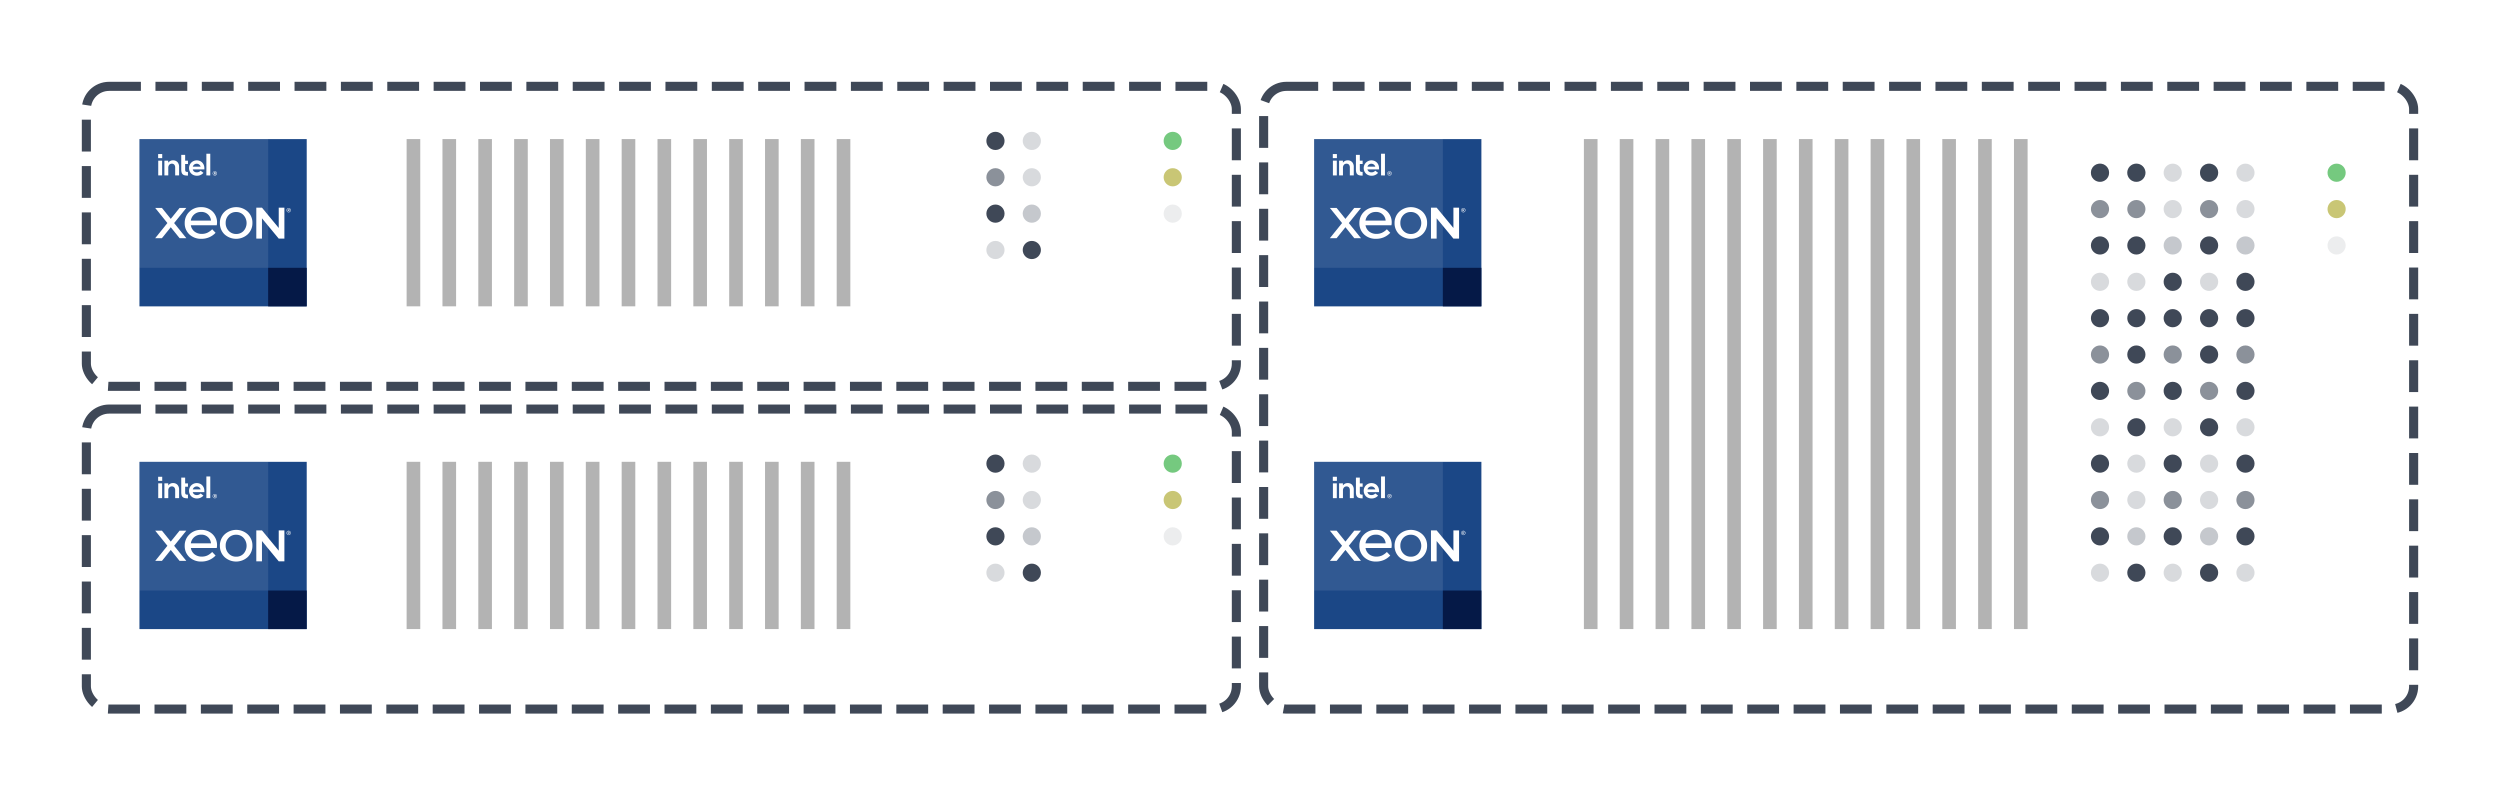 <svg xmlns="http://www.w3.org/2000/svg" xmlns:xlink="http://www.w3.org/1999/xlink" width="550" height="175" viewBox="0 0 550 175">
  <defs>
    <filter id="Rectangle_6681" x="0" y="0" width="291" height="104" filterUnits="userSpaceOnUse">
      <feOffset dx="3" dy="3" input="SourceAlpha"/>
      <feGaussianBlur stdDeviation="6" result="blur"/>
      <feFlood flood-color="#007db8" flood-opacity="0.51"/>
      <feComposite operator="in" in2="blur"/>
      <feComposite in="SourceGraphic"/>
    </filter>
    <filter id="Rectangle_6681-2" x="0" y="71" width="291" height="104" filterUnits="userSpaceOnUse">
      <feOffset dx="3" dy="3" input="SourceAlpha"/>
      <feGaussianBlur stdDeviation="6" result="blur-2"/>
      <feFlood flood-color="#007db8" flood-opacity="0.51"/>
      <feComposite operator="in" in2="blur-2"/>
      <feComposite in="SourceGraphic"/>
    </filter>
    <filter id="Rectangle_6681-3" x="259" y="0" width="291" height="175" filterUnits="userSpaceOnUse">
      <feOffset dx="3" dy="3" input="SourceAlpha"/>
      <feGaussianBlur stdDeviation="6" result="blur-3"/>
      <feFlood flood-color="#007db8" flood-opacity="0.51"/>
      <feComposite operator="in" in2="blur-3"/>
      <feComposite in="SourceGraphic"/>
    </filter>
  </defs>
  <g id="Group_31297" data-name="Group 31297" transform="translate(-309 -3867.963)">
    <g id="Group_31294" data-name="Group 31294">
      <g transform="matrix(1, 0, 0, 1, 309, 3867.96)" filter="url(#Rectangle_6681)">
        <g id="Rectangle_6681-4" data-name="Rectangle 6681" transform="translate(17 17)" fill="none" stroke="#3f4857" stroke-width="2" stroke-dasharray="7 3.2">
          <rect width="251" height="64" rx="4" stroke="none"/>
          <rect x="-1" y="-1" width="253" height="66" rx="5" fill="none"/>
        </g>
      </g>
      <g id="Group_30455" data-name="Group 30455" transform="translate(565.172 3897.251)">
        <circle id="Ellipse_545" data-name="Ellipse 545" cx="2" cy="2" r="2" transform="translate(-0.172 -0.288)" fill="#75c97f"/>
        <circle id="Ellipse_546" data-name="Ellipse 546" cx="2" cy="2" r="2" transform="translate(-0.172 7.712)" fill="#c9c675"/>
        <circle id="Ellipse_552" data-name="Ellipse 552" cx="2" cy="2" r="2" transform="translate(-0.172 15.712)" fill="#3f4857" opacity="0.1"/>
      </g>
      <circle id="Ellipse_572" data-name="Ellipse 572" cx="2" cy="2" r="2" transform="translate(526 3896.963)" fill="#3f4857"/>
      <circle id="Ellipse_578" data-name="Ellipse 578" cx="2" cy="2" r="2" transform="translate(534 3896.963)" fill="#3f4857" opacity="0.2"/>
      <circle id="Ellipse_571" data-name="Ellipse 571" cx="2" cy="2" r="2" transform="translate(526 3904.963)" fill="#3f4857" opacity="0.6"/>
      <circle id="Ellipse_577" data-name="Ellipse 577" cx="2" cy="2" r="2" transform="translate(534 3904.963)" fill="#3f4857" opacity="0.2"/>
      <circle id="Ellipse_570" data-name="Ellipse 570" cx="2" cy="2" r="2" transform="translate(526 3912.963)" fill="#3f4857"/>
      <circle id="Ellipse_576" data-name="Ellipse 576" cx="2" cy="2" r="2" transform="translate(534 3912.963)" fill="#3f4857" opacity="0.3"/>
      <circle id="Ellipse_569" data-name="Ellipse 569" cx="2" cy="2" r="2" transform="translate(526 3920.963)" fill="#3f4857" opacity="0.2"/>
      <circle id="Ellipse_575" data-name="Ellipse 575" cx="2" cy="2" r="2" transform="translate(534 3920.963)" fill="#3f4857"/>
      <line id="Line_291" data-name="Line 291" x2="36.796" transform="translate(399.957 3935.36) rotate(-90)" fill="none" stroke="#000" stroke-width="3" opacity="0.3"/>
      <line id="Line_306" data-name="Line 306" x2="36.796" transform="translate(431.496 3935.36) rotate(-90)" fill="none" stroke="#000" stroke-width="3" opacity="0.3"/>
      <line id="Line_300" data-name="Line 300" x2="36.796" transform="translate(415.727 3935.36) rotate(-90)" fill="none" stroke="#000" stroke-width="3" opacity="0.3"/>
      <line id="Line_307" data-name="Line 307" x2="36.796" transform="translate(447.266 3935.36) rotate(-90)" fill="none" stroke="#000" stroke-width="3" opacity="0.3"/>
      <line id="Line_377" data-name="Line 377" x2="36.796" transform="translate(478.805 3935.36) rotate(-90)" fill="none" stroke="#000" stroke-width="3" opacity="0.3"/>
      <line id="Line_292" data-name="Line 292" x2="36.796" transform="translate(407.842 3935.36) rotate(-90)" fill="none" stroke="#000" stroke-width="3" opacity="0.3"/>
      <line id="Line_308" data-name="Line 308" x2="36.796" transform="translate(439.381 3935.36) rotate(-90)" fill="none" stroke="#000" stroke-width="3" opacity="0.3"/>
      <line id="Line_378" data-name="Line 378" x2="36.796" transform="translate(470.92 3935.36) rotate(-90)" fill="none" stroke="#000" stroke-width="3" opacity="0.3"/>
      <line id="Line_301" data-name="Line 301" x2="36.796" transform="translate(423.611 3935.36) rotate(-90)" fill="none" stroke="#000" stroke-width="3" opacity="0.3"/>
      <line id="Line_309" data-name="Line 309" x2="36.796" transform="translate(455.15 3935.36) rotate(-90)" fill="none" stroke="#000" stroke-width="3" opacity="0.3"/>
      <line id="Line_376" data-name="Line 376" x2="36.796" transform="translate(486.689 3935.36) rotate(-90)" fill="none" stroke="#000" stroke-width="3" opacity="0.3"/>
      <line id="Line_310" data-name="Line 310" x2="36.796" transform="translate(463.035 3935.36) rotate(-90)" fill="none" stroke="#000" stroke-width="3" opacity="0.3"/>
      <line id="Line_375" data-name="Line 375" x2="36.796" transform="translate(494.574 3935.36) rotate(-90)" fill="none" stroke="#000" stroke-width="3" opacity="0.3"/>
      <g id="layer1" transform="translate(373.538 3894.688)">
        <g id="g1040" transform="translate(-33.86 3.876)">
          <path id="rect1140" d="M-33.86,3.876h36.8v36.8h-36.8Z" transform="translate(33.86 -3.876)" fill="#1b4786"/>
          <path id="path1149" d="M-33.86,3.876V32.19H-5.545V3.876Z" transform="translate(33.86 -3.876)" fill="#fff" opacity="0.1"/>
          <path id="rect1134" d="M181.653,219.388v8.482h8.482v-8.482Z" transform="translate(-153.338 -191.073)" fill="#051947"/>
          <path id="rect4" d="M-2.579,28.915h.9v.9h-.9Z" transform="translate(6.689 -25.626)" fill="#fff"/>
          <path id="path1090" d="M-1.55,43.2V39.946h-.858V43.2h.858Z" transform="translate(6.54 -35.207)" fill="#fff"/>
          <path id="path1088" d="M37.593,34.863v-.8a1.988,1.988,0,0,1-.308-.019.349.349,0,0,1-.2-.09.36.36,0,0,1-.09-.2,2.081,2.081,0,0,1-.019-.315V32.312h.62v-.736h-.62V30.31h-.858v3.146a2.829,2.829,0,0,0,.067.672.939.939,0,0,0,.228.431.918.918,0,0,0,.418.235,2.5,2.5,0,0,0,.652.071Z" transform="translate(-26.921 -26.837)" fill="#fff"/>
          <path id="path1086" d="M79.066,33.174V28.4h-.858v4.772Z" transform="translate(-63.484 -25.179)" fill="#fff"/>
          <path id="path1084" d="M10.814,39.843a1.293,1.293,0,0,0-1-.386,1.246,1.246,0,0,0-.562.125,1.214,1.214,0,0,0-.427.347l-.045.061v-.469H7.938v3.252H8.79V41.1a.98.98,0,0,1,.225-.675.737.737,0,0,1,.543-.231.7.7,0,0,1,.562.225.955.955,0,0,1,.186.623h0v.01h0v1.719h.864V40.929A1.532,1.532,0,0,0,10.814,39.843Z" transform="translate(-2.447 -34.782)" fill="#fff"/>
          <path id="path1080" d="M50.019,40.867a.9.9,0,0,1,1.726,0Zm2.548.3a1.791,1.791,0,0,0-.122-.659,1.764,1.764,0,0,0-.344-.537,1.566,1.566,0,0,0-.53-.36,1.739,1.739,0,0,0-.681-.129,1.69,1.69,0,0,0-.662.132,1.73,1.73,0,0,0-.537.36,1.676,1.676,0,0,0-.36.537,1.635,1.635,0,0,0-.132.662,1.746,1.746,0,0,0,.125.662,1.651,1.651,0,0,0,.35.537,1.6,1.6,0,0,0,.543.36,1.775,1.775,0,0,0,.7.135,1.842,1.842,0,0,0,1.446-.639l-.617-.469a1.125,1.125,0,0,1-.823.363.969.969,0,0,1-.591-.167.825.825,0,0,1-.308-.453l-.01-.029h2.555Z" transform="translate(-38.287 -34.804)" fill="#fff"/>
          <path id="path1076" d="M89.607,58.329a.367.367,0,0,1-.208.208.4.4,0,0,1-.155.029.419.419,0,0,1-.155-.029.367.367,0,0,1-.208-.208.4.4,0,0,1-.029-.155.419.419,0,0,1,.029-.155.367.367,0,0,1,.208-.208.4.4,0,0,1,.155-.029.419.419,0,0,1,.155.029.367.367,0,0,1,.208.208.427.427,0,0,1,0,.31Zm.077-.339a.48.48,0,0,0-.252-.252.482.482,0,0,0-.184-.039.463.463,0,0,0-.184.039.48.48,0,0,0-.252.252.482.482,0,0,0-.039.184.463.463,0,0,0,.039.184.48.48,0,0,0,.252.252.482.482,0,0,0,.184.039.463.463,0,0,0,.184-.039.48.48,0,0,0,.252-.252.456.456,0,0,0,0-.368Z" transform="translate(-72.663 -50.628)" fill="#fff"/>
          <path id="path6" d="M91.17,59.479h-.121v-.155h.121a.141.141,0,0,1,.044.01.05.05,0,0,1,.029.024c.01.01.01.024.01.044a.1.1,0,0,1-.01.044.128.128,0,0,1-.029.024.141.141,0,0,1-.044.01Zm.053.082a.15.15,0,0,0,.092-.044.143.143,0,0,0,.039-.106.147.147,0,0,0-.048-.121.208.208,0,0,0-.145-.044h-.213v.547h.1v-.223h.073l.135.223h.106Z" transform="translate(-74.55 -51.972)" fill="#fff"/>
          <path id="path6099" d="M100.854,121.327a3.33,3.33,0,0,1,1.025-2.484,3.759,3.759,0,0,1,5.115-.01,3.315,3.315,0,0,1,1.015,2.475,3.361,3.361,0,0,1-1.025,2.494,3.785,3.785,0,0,1-5.115.01A3.346,3.346,0,0,1,100.854,121.327Zm1.271-.019a2.417,2.417,0,0,0,.66,1.732,2.189,2.189,0,0,0,1.656.695,2.161,2.161,0,0,0,1.636-.685,2.592,2.592,0,0,0-.01-3.446,2.152,2.152,0,0,0-1.636-.7,2.2,2.2,0,0,0-1.656.685A2.4,2.4,0,0,0,102.125,121.308Z" transform="translate(-83.155 -102.862)" fill="#fff"/>
          <path id="path6103" d="M45.662,123.716a2.924,2.924,0,0,0,1.2-.238,3.774,3.774,0,0,0,1.085-.781l.75.781a4.225,4.225,0,0,1-1.42.99,4.3,4.3,0,0,1-1.7.333,3.713,3.713,0,0,1-2.647-.971,3.315,3.315,0,0,1-1.024-2.5,3.351,3.351,0,0,1,1.024-2.484,3.508,3.508,0,0,1,2.566-1.009,3.466,3.466,0,0,1,2.545.961,3.308,3.308,0,0,1,.974,2.475,1.769,1.769,0,0,1-.02.267,2.441,2.441,0,0,1-.041.276h-5.7a2.2,2.2,0,0,0,.811,1.39A2.553,2.553,0,0,0,45.662,123.716ZM45.5,118.89a2.231,2.231,0,0,0-2.251,1.9H47.68a2.061,2.061,0,0,0-2.18-1.9Z" transform="translate(-31.946 -102.862)" fill="#fff"/>
          <path id="rect88" d="M195.673,114.8v6.813h1.245v-4.469l3.691,4.469h1.245V114.8h-1.245v4.469l-3.691-4.469Z" transform="translate(-169.965 -99.718)" fill="#fff" fill-rule="evenodd"/>
          <path id="path1015" d="M26.385,115.27l.121.15,2.561,3.175-2.681,3.325h1.481l1.941-2.407,1.941,2.407h1.481l-2.681-3.325,2.681-3.325H31.748l-1.941,2.407-1.941-2.407Z" transform="translate(-22.919 -100.125)" fill="#fff" fill-rule="evenodd"/>
          <path id="path1076-6" d="M213.211,119.954a.367.367,0,0,1-.208.208.4.4,0,0,1-.155.029.419.419,0,0,1-.155-.029.367.367,0,0,1-.208-.208.4.4,0,0,1-.029-.155.419.419,0,0,1,.029-.155.367.367,0,0,1,.208-.208.4.4,0,0,1,.155-.029.419.419,0,0,1,.155.029.367.367,0,0,1,.208.208.427.427,0,0,1,0,.31Zm.077-.339a.48.48,0,0,0-.252-.252.482.482,0,0,0-.184-.039.463.463,0,0,0-.184.039.48.48,0,0,0-.252.252.482.482,0,0,0-.039.184.463.463,0,0,0,.039.184.48.48,0,0,0,.252.252.482.482,0,0,0,.184.039.463.463,0,0,0,.184-.039.48.48,0,0,0,.252-.252.456.456,0,0,0,0-.368Z" transform="translate(-180.027 -104.157)" fill="#fff"/>
          <path id="path6-2" d="M214.774,121.1h-.121v-.155h.121a.141.141,0,0,1,.044.01.05.05,0,0,1,.029.024c.01.01.01.024.01.044a.1.1,0,0,1-.01.044.128.128,0,0,1-.029.024.141.141,0,0,1-.044.01Zm.053.082a.15.15,0,0,0,.092-.044.143.143,0,0,0,.039-.106.147.147,0,0,0-.048-.121.208.208,0,0,0-.145-.044h-.213v.547h.1V121.2h.073l.135.223h.106Z" transform="translate(-181.915 -105.501)" fill="#fff"/>
        </g>
      </g>
    </g>
    <g id="Group_31295" data-name="Group 31295">
      <g transform="matrix(1, 0, 0, 1, 309, 3867.96)" filter="url(#Rectangle_6681-2)">
        <g id="Rectangle_6681-5" data-name="Rectangle 6681" transform="translate(17 88)" fill="none" stroke="#3f4857" stroke-width="2" stroke-dasharray="7 3.2">
          <rect width="251" height="64" rx="4" stroke="none"/>
          <rect x="-1" y="-1" width="253" height="66" rx="5" fill="none"/>
        </g>
      </g>
      <g id="Group_30455-2" data-name="Group 30455" transform="translate(565.172 3968.251)">
        <circle id="Ellipse_545-2" data-name="Ellipse 545" cx="2" cy="2" r="2" transform="translate(-0.172 -0.288)" fill="#75c97f"/>
        <circle id="Ellipse_546-2" data-name="Ellipse 546" cx="2" cy="2" r="2" transform="translate(-0.172 7.712)" fill="#c9c675"/>
        <circle id="Ellipse_552-2" data-name="Ellipse 552" cx="2" cy="2" r="2" transform="translate(-0.172 15.712)" fill="#3f4857" opacity="0.1"/>
      </g>
      <circle id="Ellipse_572-2" data-name="Ellipse 572" cx="2" cy="2" r="2" transform="translate(526 3967.963)" fill="#3f4857"/>
      <circle id="Ellipse_578-2" data-name="Ellipse 578" cx="2" cy="2" r="2" transform="translate(534 3967.963)" fill="#3f4857" opacity="0.2"/>
      <circle id="Ellipse_571-2" data-name="Ellipse 571" cx="2" cy="2" r="2" transform="translate(526 3975.963)" fill="#3f4857" opacity="0.6"/>
      <circle id="Ellipse_577-2" data-name="Ellipse 577" cx="2" cy="2" r="2" transform="translate(534 3975.963)" fill="#3f4857" opacity="0.2"/>
      <circle id="Ellipse_570-2" data-name="Ellipse 570" cx="2" cy="2" r="2" transform="translate(526 3983.963)" fill="#3f4857"/>
      <circle id="Ellipse_576-2" data-name="Ellipse 576" cx="2" cy="2" r="2" transform="translate(534 3983.963)" fill="#3f4857" opacity="0.3"/>
      <circle id="Ellipse_569-2" data-name="Ellipse 569" cx="2" cy="2" r="2" transform="translate(526 3991.963)" fill="#3f4857" opacity="0.2"/>
      <circle id="Ellipse_575-2" data-name="Ellipse 575" cx="2" cy="2" r="2" transform="translate(534 3991.963)" fill="#3f4857"/>
      <line id="Line_291-2" data-name="Line 291" x2="36.796" transform="translate(399.957 4006.36) rotate(-90)" fill="none" stroke="#000" stroke-width="3" opacity="0.3"/>
      <line id="Line_306-2" data-name="Line 306" x2="36.796" transform="translate(431.496 4006.36) rotate(-90)" fill="none" stroke="#000" stroke-width="3" opacity="0.3"/>
      <line id="Line_300-2" data-name="Line 300" x2="36.796" transform="translate(415.727 4006.36) rotate(-90)" fill="none" stroke="#000" stroke-width="3" opacity="0.3"/>
      <line id="Line_307-2" data-name="Line 307" x2="36.796" transform="translate(447.266 4006.36) rotate(-90)" fill="none" stroke="#000" stroke-width="3" opacity="0.3"/>
      <line id="Line_377-2" data-name="Line 377" x2="36.796" transform="translate(478.805 4006.36) rotate(-90)" fill="none" stroke="#000" stroke-width="3" opacity="0.3"/>
      <line id="Line_292-2" data-name="Line 292" x2="36.796" transform="translate(407.842 4006.36) rotate(-90)" fill="none" stroke="#000" stroke-width="3" opacity="0.3"/>
      <line id="Line_308-2" data-name="Line 308" x2="36.796" transform="translate(439.381 4006.36) rotate(-90)" fill="none" stroke="#000" stroke-width="3" opacity="0.3"/>
      <line id="Line_378-2" data-name="Line 378" x2="36.796" transform="translate(470.92 4006.36) rotate(-90)" fill="none" stroke="#000" stroke-width="3" opacity="0.3"/>
      <line id="Line_301-2" data-name="Line 301" x2="36.796" transform="translate(423.611 4006.36) rotate(-90)" fill="none" stroke="#000" stroke-width="3" opacity="0.3"/>
      <line id="Line_309-2" data-name="Line 309" x2="36.796" transform="translate(455.15 4006.36) rotate(-90)" fill="none" stroke="#000" stroke-width="3" opacity="0.3"/>
      <line id="Line_376-2" data-name="Line 376" x2="36.796" transform="translate(486.689 4006.36) rotate(-90)" fill="none" stroke="#000" stroke-width="3" opacity="0.3"/>
      <line id="Line_310-2" data-name="Line 310" x2="36.796" transform="translate(463.035 4006.36) rotate(-90)" fill="none" stroke="#000" stroke-width="3" opacity="0.3"/>
      <line id="Line_375-2" data-name="Line 375" x2="36.796" transform="translate(494.574 4006.36) rotate(-90)" fill="none" stroke="#000" stroke-width="3" opacity="0.3"/>
      <g id="layer1-2" data-name="layer1" transform="translate(373.538 3965.688)">
        <g id="g1040-2" data-name="g1040" transform="translate(-33.86 3.876)">
          <path id="rect1140-2" data-name="rect1140" d="M-33.86,3.876h36.8v36.8h-36.8Z" transform="translate(33.86 -3.876)" fill="#1b4786"/>
          <path id="path1149-2" data-name="path1149" d="M-33.86,3.876V32.19H-5.545V3.876Z" transform="translate(33.86 -3.876)" fill="#fff" opacity="0.1"/>
          <path id="rect1134-2" data-name="rect1134" d="M181.653,219.388v8.482h8.482v-8.482Z" transform="translate(-153.338 -191.073)" fill="#051947"/>
          <path id="rect4-2" data-name="rect4" d="M-2.579,28.915h.9v.9h-.9Z" transform="translate(6.689 -25.626)" fill="#fff"/>
          <path id="path1090-2" data-name="path1090" d="M-1.55,43.2V39.946h-.858V43.2h.858Z" transform="translate(6.54 -35.207)" fill="#fff"/>
          <path id="path1088-2" data-name="path1088" d="M37.593,34.863v-.8a1.988,1.988,0,0,1-.308-.019.349.349,0,0,1-.2-.09.36.36,0,0,1-.09-.2,2.081,2.081,0,0,1-.019-.315V32.312h.62v-.736h-.62V30.31h-.858v3.146a2.829,2.829,0,0,0,.067.672.939.939,0,0,0,.228.431.918.918,0,0,0,.418.235,2.5,2.5,0,0,0,.652.071Z" transform="translate(-26.921 -26.837)" fill="#fff"/>
          <path id="path1086-2" data-name="path1086" d="M79.066,33.174V28.4h-.858v4.772Z" transform="translate(-63.484 -25.179)" fill="#fff"/>
          <path id="path1084-2" data-name="path1084" d="M10.814,39.843a1.293,1.293,0,0,0-1-.386,1.246,1.246,0,0,0-.562.125,1.214,1.214,0,0,0-.427.347l-.045.061v-.469H7.938v3.252H8.79V41.1a.98.98,0,0,1,.225-.675.737.737,0,0,1,.543-.231.7.7,0,0,1,.562.225.955.955,0,0,1,.186.623h0v.01h0v1.719h.864V40.929A1.532,1.532,0,0,0,10.814,39.843Z" transform="translate(-2.447 -34.782)" fill="#fff"/>
          <path id="path1080-2" data-name="path1080" d="M50.019,40.867a.9.9,0,0,1,1.726,0Zm2.548.3a1.791,1.791,0,0,0-.122-.659,1.764,1.764,0,0,0-.344-.537,1.566,1.566,0,0,0-.53-.36,1.739,1.739,0,0,0-.681-.129,1.69,1.69,0,0,0-.662.132,1.73,1.73,0,0,0-.537.36,1.676,1.676,0,0,0-.36.537,1.635,1.635,0,0,0-.132.662,1.746,1.746,0,0,0,.125.662,1.651,1.651,0,0,0,.35.537,1.6,1.6,0,0,0,.543.36,1.775,1.775,0,0,0,.7.135,1.842,1.842,0,0,0,1.446-.639l-.617-.469a1.125,1.125,0,0,1-.823.363.969.969,0,0,1-.591-.167.825.825,0,0,1-.308-.453l-.01-.029h2.555Z" transform="translate(-38.287 -34.804)" fill="#fff"/>
          <path id="path1076-2" data-name="path1076" d="M89.607,58.329a.367.367,0,0,1-.208.208.4.4,0,0,1-.155.029.419.419,0,0,1-.155-.029.367.367,0,0,1-.208-.208.4.4,0,0,1-.029-.155.419.419,0,0,1,.029-.155.367.367,0,0,1,.208-.208.4.4,0,0,1,.155-.029.419.419,0,0,1,.155.029.367.367,0,0,1,.208.208.427.427,0,0,1,0,.31Zm.077-.339a.48.48,0,0,0-.252-.252.482.482,0,0,0-.184-.039.463.463,0,0,0-.184.039.48.48,0,0,0-.252.252.482.482,0,0,0-.039.184.463.463,0,0,0,.039.184.48.48,0,0,0,.252.252.482.482,0,0,0,.184.039.463.463,0,0,0,.184-.039.48.48,0,0,0,.252-.252.456.456,0,0,0,0-.368Z" transform="translate(-72.663 -50.628)" fill="#fff"/>
          <path id="path6-2-2" data-name="path6" d="M91.17,59.479h-.121v-.155h.121a.141.141,0,0,1,.044.01.05.05,0,0,1,.029.024c.01.01.01.024.01.044a.1.1,0,0,1-.01.044.128.128,0,0,1-.029.024.141.141,0,0,1-.044.01Zm.053.082a.15.15,0,0,0,.092-.044.143.143,0,0,0,.039-.106.147.147,0,0,0-.048-.121.208.208,0,0,0-.145-.044h-.213v.547h.1v-.223h.073l.135.223h.106Z" transform="translate(-74.55 -51.972)" fill="#fff"/>
          <path id="path6099-2" data-name="path6099" d="M100.854,121.327a3.33,3.33,0,0,1,1.025-2.484,3.759,3.759,0,0,1,5.115-.01,3.315,3.315,0,0,1,1.015,2.475,3.361,3.361,0,0,1-1.025,2.494,3.785,3.785,0,0,1-5.115.01A3.346,3.346,0,0,1,100.854,121.327Zm1.271-.019a2.417,2.417,0,0,0,.66,1.732,2.189,2.189,0,0,0,1.656.695,2.161,2.161,0,0,0,1.636-.685,2.592,2.592,0,0,0-.01-3.446,2.152,2.152,0,0,0-1.636-.7,2.2,2.2,0,0,0-1.656.685A2.4,2.4,0,0,0,102.125,121.308Z" transform="translate(-83.155 -102.862)" fill="#fff"/>
          <path id="path6103-2" data-name="path6103" d="M45.662,123.716a2.924,2.924,0,0,0,1.2-.238,3.774,3.774,0,0,0,1.085-.781l.75.781a4.225,4.225,0,0,1-1.42.99,4.3,4.3,0,0,1-1.7.333,3.713,3.713,0,0,1-2.647-.971,3.315,3.315,0,0,1-1.024-2.5,3.351,3.351,0,0,1,1.024-2.484,3.508,3.508,0,0,1,2.566-1.009,3.466,3.466,0,0,1,2.545.961,3.308,3.308,0,0,1,.974,2.475,1.769,1.769,0,0,1-.02.267,2.441,2.441,0,0,1-.041.276h-5.7a2.2,2.2,0,0,0,.811,1.39A2.553,2.553,0,0,0,45.662,123.716ZM45.5,118.89a2.231,2.231,0,0,0-2.251,1.9H47.68a2.061,2.061,0,0,0-2.18-1.9Z" transform="translate(-31.946 -102.862)" fill="#fff"/>
          <path id="rect88-2" data-name="rect88" d="M195.673,114.8v6.813h1.245v-4.469l3.691,4.469h1.245V114.8h-1.245v4.469l-3.691-4.469Z" transform="translate(-169.965 -99.718)" fill="#fff" fill-rule="evenodd"/>
          <path id="path1015-2" data-name="path1015" d="M26.385,115.27l.121.15,2.561,3.175-2.681,3.325h1.481l1.941-2.407,1.941,2.407h1.481l-2.681-3.325,2.681-3.325H31.748l-1.941,2.407-1.941-2.407Z" transform="translate(-22.919 -100.125)" fill="#fff" fill-rule="evenodd"/>
          <path id="path1076-6-2" data-name="path1076-6" d="M213.211,119.954a.367.367,0,0,1-.208.208.4.4,0,0,1-.155.029.419.419,0,0,1-.155-.029.367.367,0,0,1-.208-.208.4.4,0,0,1-.029-.155.419.419,0,0,1,.029-.155.367.367,0,0,1,.208-.208.4.4,0,0,1,.155-.029.419.419,0,0,1,.155.029.367.367,0,0,1,.208.208.427.427,0,0,1,0,.31Zm.077-.339a.48.48,0,0,0-.252-.252.482.482,0,0,0-.184-.039.463.463,0,0,0-.184.039.48.48,0,0,0-.252.252.482.482,0,0,0-.039.184.463.463,0,0,0,.039.184.48.48,0,0,0,.252.252.482.482,0,0,0,.184.039.463.463,0,0,0,.184-.039.48.48,0,0,0,.252-.252.456.456,0,0,0,0-.368Z" transform="translate(-180.027 -104.157)" fill="#fff"/>
          <path id="path6-2-3" data-name="path6-2" d="M214.774,121.1h-.121v-.155h.121a.141.141,0,0,1,.044.01.05.05,0,0,1,.029.024c.01.01.01.024.01.044a.1.1,0,0,1-.01.044.128.128,0,0,1-.029.024.141.141,0,0,1-.044.01Zm.053.082a.15.15,0,0,0,.092-.044.143.143,0,0,0,.039-.106.147.147,0,0,0-.048-.121.208.208,0,0,0-.145-.044h-.213v.547h.1V121.2h.073l.135.223h.106Z" transform="translate(-181.915 -105.501)" fill="#fff"/>
        </g>
      </g>
    </g>
    <g id="Group_31296" data-name="Group 31296">
      <g transform="matrix(1, 0, 0, 1, 309, 3867.96)" filter="url(#Rectangle_6681-3)">
        <g id="Rectangle_6681-6" data-name="Rectangle 6681" transform="translate(276 17)" fill="none" stroke="#3f4857" stroke-width="2" stroke-dasharray="7 3.2">
          <rect width="251" height="135" rx="4" stroke="none"/>
          <rect x="-1" y="-1" width="253" height="137" rx="5" fill="none"/>
        </g>
      </g>
      <g id="Group_30455-3" data-name="Group 30455" transform="translate(821.226 3904.251)">
        <circle id="Ellipse_545-3" data-name="Ellipse 545" cx="2" cy="2" r="2" transform="translate(-0.172 -0.288)" fill="#75c97f"/>
        <circle id="Ellipse_546-3" data-name="Ellipse 546" cx="2" cy="2" r="2" transform="translate(-0.172 7.712)" fill="#c9c675"/>
        <circle id="Ellipse_552-3" data-name="Ellipse 552" cx="2" cy="2" r="2" transform="translate(-0.172 15.712)" fill="#3f4857" opacity="0.1"/>
      </g>
      <circle id="Ellipse_572-3" data-name="Ellipse 572" cx="2" cy="2" r="2" transform="translate(785 3967.963)" fill="#3f4857"/>
      <circle id="Ellipse_986" data-name="Ellipse 986" cx="2" cy="2" r="2" transform="translate(769 3967.963)" fill="#3f4857"/>
      <circle id="Ellipse_974" data-name="Ellipse 974" cx="2" cy="2" r="2" transform="translate(801 3967.963)" fill="#3f4857"/>
      <circle id="Ellipse_956" data-name="Ellipse 956" cx="2" cy="2" r="2" transform="translate(793 3903.963)" fill="#3f4857"/>
      <circle id="Ellipse_958" data-name="Ellipse 958" cx="2" cy="2" r="2" transform="translate(777 3903.963)" fill="#3f4857"/>
      <circle id="Ellipse_991" data-name="Ellipse 991" cx="2" cy="2" r="2" transform="translate(769 3903.963)" fill="#3f4857"/>
      <circle id="Ellipse_944" data-name="Ellipse 944" cx="2" cy="2" r="2" transform="translate(785 3935.963)" fill="#3f4857"/>
      <circle id="Ellipse_990" data-name="Ellipse 990" cx="2" cy="2" r="2" transform="translate(769 3935.963)" fill="#3f4857"/>
      <circle id="Ellipse_978" data-name="Ellipse 978" cx="2" cy="2" r="2" transform="translate(801 3935.963)" fill="#3f4857"/>
      <circle id="Ellipse_949" data-name="Ellipse 949" cx="2" cy="2" r="2" transform="translate(793 3943.963)" fill="#3f4857"/>
      <circle id="Ellipse_959" data-name="Ellipse 959" cx="2" cy="2" r="2" transform="translate(777 3943.963)" fill="#3f4857"/>
      <circle id="Ellipse_571-3" data-name="Ellipse 571" cx="2" cy="2" r="2" transform="translate(785 3975.963)" fill="#3f4857" opacity="0.6"/>
      <circle id="Ellipse_985" data-name="Ellipse 985" cx="2" cy="2" r="2" transform="translate(769 3975.963)" fill="#3f4857" opacity="0.6"/>
      <circle id="Ellipse_973" data-name="Ellipse 973" cx="2" cy="2" r="2" transform="translate(801 3975.963)" fill="#3f4857" opacity="0.6"/>
      <circle id="Ellipse_955" data-name="Ellipse 955" cx="2" cy="2" r="2" transform="translate(793 3911.963)" fill="#3f4857" opacity="0.6"/>
      <circle id="Ellipse_960" data-name="Ellipse 960" cx="2" cy="2" r="2" transform="translate(777 3911.963)" fill="#3f4857" opacity="0.6"/>
      <circle id="Ellipse_992" data-name="Ellipse 992" cx="2" cy="2" r="2" transform="translate(769 3911.963)" fill="#3f4857" opacity="0.6"/>
      <circle id="Ellipse_943" data-name="Ellipse 943" cx="2" cy="2" r="2" transform="translate(785 3943.963)" fill="#3f4857" opacity="0.6"/>
      <circle id="Ellipse_989" data-name="Ellipse 989" cx="2" cy="2" r="2" transform="translate(769 3943.963)" fill="#3f4857" opacity="0.6"/>
      <circle id="Ellipse_977" data-name="Ellipse 977" cx="2" cy="2" r="2" transform="translate(801 3943.963)" fill="#3f4857" opacity="0.6"/>
      <circle id="Ellipse_950" data-name="Ellipse 950" cx="2" cy="2" r="2" transform="translate(793 3951.963)" fill="#3f4857" opacity="0.6"/>
      <circle id="Ellipse_961" data-name="Ellipse 961" cx="2" cy="2" r="2" transform="translate(777 3951.963)" fill="#3f4857" opacity="0.6"/>
      <circle id="Ellipse_570-3" data-name="Ellipse 570" cx="2" cy="2" r="2" transform="translate(785 3983.963)" fill="#3f4857"/>
      <circle id="Ellipse_983" data-name="Ellipse 983" cx="2" cy="2" r="2" transform="translate(769 3983.963)" fill="#3f4857"/>
      <circle id="Ellipse_972" data-name="Ellipse 972" cx="2" cy="2" r="2" transform="translate(801 3983.963)" fill="#3f4857"/>
      <circle id="Ellipse_954" data-name="Ellipse 954" cx="2" cy="2" r="2" transform="translate(793 3919.963)" fill="#3f4857"/>
      <circle id="Ellipse_962" data-name="Ellipse 962" cx="2" cy="2" r="2" transform="translate(777 3919.963)" fill="#3f4857"/>
      <circle id="Ellipse_994" data-name="Ellipse 994" cx="2" cy="2" r="2" transform="translate(769 3919.963)" fill="#3f4857"/>
      <circle id="Ellipse_942" data-name="Ellipse 942" cx="2" cy="2" r="2" transform="translate(785 3951.963)" fill="#3f4857"/>
      <circle id="Ellipse_988" data-name="Ellipse 988" cx="2" cy="2" r="2" transform="translate(769 3951.963)" fill="#3f4857"/>
      <circle id="Ellipse_976" data-name="Ellipse 976" cx="2" cy="2" r="2" transform="translate(801 3951.963)" fill="#3f4857"/>
      <circle id="Ellipse_952" data-name="Ellipse 952" cx="2" cy="2" r="2" transform="translate(793 3959.963)" fill="#3f4857"/>
      <circle id="Ellipse_963" data-name="Ellipse 963" cx="2" cy="2" r="2" transform="translate(777 3959.963)" fill="#3f4857"/>
      <circle id="Ellipse_569-3" data-name="Ellipse 569" cx="2" cy="2" r="2" transform="translate(785 3991.963)" fill="#3f4857" opacity="0.2"/>
      <circle id="Ellipse_984" data-name="Ellipse 984" cx="2" cy="2" r="2" transform="translate(769 3991.963)" fill="#3f4857" opacity="0.2"/>
      <circle id="Ellipse_971" data-name="Ellipse 971" cx="2" cy="2" r="2" transform="translate(801 3991.963)" fill="#3f4857" opacity="0.2"/>
      <circle id="Ellipse_953" data-name="Ellipse 953" cx="2" cy="2" r="2" transform="translate(793 3927.963)" fill="#3f4857" opacity="0.2"/>
      <circle id="Ellipse_964" data-name="Ellipse 964" cx="2" cy="2" r="2" transform="translate(777 3927.963)" fill="#3f4857" opacity="0.2"/>
      <circle id="Ellipse_995" data-name="Ellipse 995" cx="2" cy="2" r="2" transform="translate(769 3927.963)" fill="#3f4857" opacity="0.2"/>
      <circle id="Ellipse_941" data-name="Ellipse 941" cx="2" cy="2" r="2" transform="translate(785 3959.963)" fill="#3f4857" opacity="0.2"/>
      <circle id="Ellipse_987" data-name="Ellipse 987" cx="2" cy="2" r="2" transform="translate(769 3959.963)" fill="#3f4857" opacity="0.2"/>
      <circle id="Ellipse_975" data-name="Ellipse 975" cx="2" cy="2" r="2" transform="translate(801 3959.963)" fill="#3f4857" opacity="0.2"/>
      <circle id="Ellipse_957" data-name="Ellipse 957" cx="2" cy="2" r="2" transform="translate(785 3903.963)" fill="#3f4857" opacity="0.2"/>
      <circle id="Ellipse_982" data-name="Ellipse 982" cx="2" cy="2" r="2" transform="translate(801 3903.963)" fill="#3f4857" opacity="0.2"/>
      <circle id="Ellipse_578-3" data-name="Ellipse 578" cx="2" cy="2" r="2" transform="translate(793 3967.963)" fill="#3f4857" opacity="0.2"/>
      <circle id="Ellipse_965" data-name="Ellipse 965" cx="2" cy="2" r="2" transform="translate(777 3967.963)" fill="#3f4857" opacity="0.2"/>
      <circle id="Ellipse_945" data-name="Ellipse 945" cx="2" cy="2" r="2" transform="translate(785 3911.963)" fill="#3f4857" opacity="0.2"/>
      <circle id="Ellipse_981" data-name="Ellipse 981" cx="2" cy="2" r="2" transform="translate(801 3911.963)" fill="#3f4857" opacity="0.2"/>
      <circle id="Ellipse_577-3" data-name="Ellipse 577" cx="2" cy="2" r="2" transform="translate(793 3975.963)" fill="#3f4857" opacity="0.2"/>
      <circle id="Ellipse_966" data-name="Ellipse 966" cx="2" cy="2" r="2" transform="translate(777 3975.963)" fill="#3f4857" opacity="0.2"/>
      <circle id="Ellipse_946" data-name="Ellipse 946" cx="2" cy="2" r="2" transform="translate(793 3903.963)" fill="#3f4857" opacity="0.2"/>
      <circle id="Ellipse_967" data-name="Ellipse 967" cx="2" cy="2" r="2" transform="translate(777 3903.963)" fill="#3f4857" opacity="0.2"/>
      <circle id="Ellipse_993" data-name="Ellipse 993" cx="2" cy="2" r="2" transform="translate(769 3903.963)" fill="#3f4857" opacity="0.2"/>
      <circle id="Ellipse_576-3" data-name="Ellipse 576" cx="2" cy="2" r="2" transform="translate(793 3983.963)" fill="#3f4857" opacity="0.3"/>
      <circle id="Ellipse_968" data-name="Ellipse 968" cx="2" cy="2" r="2" transform="translate(777 3983.963)" fill="#3f4857" opacity="0.3"/>
      <circle id="Ellipse_947" data-name="Ellipse 947" cx="2" cy="2" r="2" transform="translate(785 3919.963)" fill="#3f4857" opacity="0.3"/>
      <circle id="Ellipse_980" data-name="Ellipse 980" cx="2" cy="2" r="2" transform="translate(801 3919.963)" fill="#3f4857" opacity="0.3"/>
      <circle id="Ellipse_575-3" data-name="Ellipse 575" cx="2" cy="2" r="2" transform="translate(793 3991.963)" fill="#3f4857"/>
      <circle id="Ellipse_969" data-name="Ellipse 969" cx="2" cy="2" r="2" transform="translate(777 3991.963)" fill="#3f4857"/>
      <circle id="Ellipse_948" data-name="Ellipse 948" cx="2" cy="2" r="2" transform="translate(785 3927.963)" fill="#3f4857"/>
      <circle id="Ellipse_979" data-name="Ellipse 979" cx="2" cy="2" r="2" transform="translate(801 3927.963)" fill="#3f4857"/>
      <circle id="Ellipse_951" data-name="Ellipse 951" cx="2" cy="2" r="2" transform="translate(793 3935.963)" fill="#3f4857"/>
      <circle id="Ellipse_970" data-name="Ellipse 970" cx="2" cy="2" r="2" transform="translate(777 3935.963)" fill="#3f4857"/>
      <line id="Line_291-3" data-name="Line 291" x2="107.796" transform="translate(658.957 4006.36) rotate(-90)" fill="none" stroke="#000" stroke-width="3" opacity="0.3"/>
      <line id="Line_306-3" data-name="Line 306" x2="107.796" transform="translate(690.496 4006.36) rotate(-90)" fill="none" stroke="#000" stroke-width="3" opacity="0.3"/>
      <line id="Line_300-3" data-name="Line 300" x2="107.796" transform="translate(674.727 4006.36) rotate(-90)" fill="none" stroke="#000" stroke-width="3" opacity="0.3"/>
      <line id="Line_307-3" data-name="Line 307" x2="107.796" transform="translate(706.266 4006.36) rotate(-90)" fill="none" stroke="#000" stroke-width="3" opacity="0.3"/>
      <line id="Line_377-3" data-name="Line 377" x2="107.796" transform="translate(737.805 4006.36) rotate(-90)" fill="none" stroke="#000" stroke-width="3" opacity="0.3"/>
      <line id="Line_292-3" data-name="Line 292" x2="107.796" transform="translate(666.842 4006.36) rotate(-90)" fill="none" stroke="#000" stroke-width="3" opacity="0.3"/>
      <line id="Line_308-3" data-name="Line 308" x2="107.796" transform="translate(698.381 4006.36) rotate(-90)" fill="none" stroke="#000" stroke-width="3" opacity="0.3"/>
      <line id="Line_378-3" data-name="Line 378" x2="107.796" transform="translate(729.92 4006.36) rotate(-90)" fill="none" stroke="#000" stroke-width="3" opacity="0.3"/>
      <line id="Line_301-3" data-name="Line 301" x2="107.796" transform="translate(682.611 4006.36) rotate(-90)" fill="none" stroke="#000" stroke-width="3" opacity="0.3"/>
      <line id="Line_309-3" data-name="Line 309" x2="107.796" transform="translate(714.15 4006.36) rotate(-90)" fill="none" stroke="#000" stroke-width="3" opacity="0.3"/>
      <line id="Line_376-3" data-name="Line 376" x2="107.796" transform="translate(745.689 4006.36) rotate(-90)" fill="none" stroke="#000" stroke-width="3" opacity="0.3"/>
      <line id="Line_310-3" data-name="Line 310" x2="107.796" transform="translate(722.035 4006.36) rotate(-90)" fill="none" stroke="#000" stroke-width="3" opacity="0.3"/>
      <line id="Line_375-3" data-name="Line 375" x2="107.796" transform="translate(753.574 4006.36) rotate(-90)" fill="none" stroke="#000" stroke-width="3" opacity="0.3"/>
      <g id="layer1-3" data-name="layer1" transform="translate(631.967 3965.688)">
        <g id="g1040-3" data-name="g1040" transform="translate(-33.86 3.876)">
          <path id="rect1140-3" data-name="rect1140" d="M-33.86,3.876h36.8v36.8h-36.8Z" transform="translate(33.86 -3.876)" fill="#1b4786"/>
          <path id="path1149-3" data-name="path1149" d="M-33.86,3.876V32.19H-5.545V3.876Z" transform="translate(33.86 -3.876)" fill="#fff" opacity="0.1"/>
          <path id="rect1134-3" data-name="rect1134" d="M181.653,219.388v8.482h8.482v-8.482Z" transform="translate(-153.338 -191.073)" fill="#051947"/>
          <path id="rect4-3" data-name="rect4" d="M-2.579,28.915h.9v.9h-.9Z" transform="translate(6.689 -25.626)" fill="#fff"/>
          <path id="path1090-3" data-name="path1090" d="M-1.55,43.2V39.946h-.858V43.2h.858Z" transform="translate(6.54 -35.207)" fill="#fff"/>
          <path id="path1088-3" data-name="path1088" d="M37.593,34.863v-.8a1.988,1.988,0,0,1-.308-.019.349.349,0,0,1-.2-.09.36.36,0,0,1-.09-.2,2.081,2.081,0,0,1-.019-.315V32.312h.62v-.736h-.62V30.31h-.858v3.146a2.829,2.829,0,0,0,.067.672.939.939,0,0,0,.228.431.918.918,0,0,0,.418.235,2.5,2.5,0,0,0,.652.071Z" transform="translate(-26.921 -26.837)" fill="#fff"/>
          <path id="path1086-3" data-name="path1086" d="M79.066,33.174V28.4h-.858v4.772Z" transform="translate(-63.484 -25.179)" fill="#fff"/>
          <path id="path1084-3" data-name="path1084" d="M10.814,39.843a1.293,1.293,0,0,0-1-.386,1.246,1.246,0,0,0-.562.125,1.214,1.214,0,0,0-.427.347l-.045.061v-.469H7.938v3.252H8.79V41.1a.98.98,0,0,1,.225-.675.737.737,0,0,1,.543-.231.7.7,0,0,1,.562.225.955.955,0,0,1,.186.623h0v.01h0v1.719h.864V40.929A1.532,1.532,0,0,0,10.814,39.843Z" transform="translate(-2.447 -34.782)" fill="#fff"/>
          <path id="path1080-3" data-name="path1080" d="M50.019,40.867a.9.9,0,0,1,1.726,0Zm2.548.3a1.791,1.791,0,0,0-.122-.659,1.764,1.764,0,0,0-.344-.537,1.566,1.566,0,0,0-.53-.36,1.739,1.739,0,0,0-.681-.129,1.69,1.69,0,0,0-.662.132,1.73,1.73,0,0,0-.537.36,1.676,1.676,0,0,0-.36.537,1.635,1.635,0,0,0-.132.662,1.746,1.746,0,0,0,.125.662,1.651,1.651,0,0,0,.35.537,1.6,1.6,0,0,0,.543.36,1.775,1.775,0,0,0,.7.135,1.842,1.842,0,0,0,1.446-.639l-.617-.469a1.125,1.125,0,0,1-.823.363.969.969,0,0,1-.591-.167.825.825,0,0,1-.308-.453l-.01-.029h2.555Z" transform="translate(-38.287 -34.804)" fill="#fff"/>
          <path id="path1076-3" data-name="path1076" d="M89.607,58.329a.367.367,0,0,1-.208.208.4.4,0,0,1-.155.029.419.419,0,0,1-.155-.029.367.367,0,0,1-.208-.208.4.4,0,0,1-.029-.155.419.419,0,0,1,.029-.155.367.367,0,0,1,.208-.208.4.4,0,0,1,.155-.029.419.419,0,0,1,.155.029.367.367,0,0,1,.208.208.427.427,0,0,1,0,.31Zm.077-.339a.48.48,0,0,0-.252-.252.482.482,0,0,0-.184-.039.463.463,0,0,0-.184.039.48.48,0,0,0-.252.252.482.482,0,0,0-.039.184.463.463,0,0,0,.039.184.48.48,0,0,0,.252.252.482.482,0,0,0,.184.039.463.463,0,0,0,.184-.039.48.48,0,0,0,.252-.252.456.456,0,0,0,0-.368Z" transform="translate(-72.663 -50.628)" fill="#fff"/>
          <path id="path6-3" data-name="path6" d="M91.17,59.479h-.121v-.155h.121a.141.141,0,0,1,.044.01.05.05,0,0,1,.029.024c.01.01.01.024.01.044a.1.1,0,0,1-.01.044.128.128,0,0,1-.029.024.141.141,0,0,1-.044.01Zm.053.082a.15.15,0,0,0,.092-.044.143.143,0,0,0,.039-.106.147.147,0,0,0-.048-.121.208.208,0,0,0-.145-.044h-.213v.547h.1v-.223h.073l.135.223h.106Z" transform="translate(-74.55 -51.972)" fill="#fff"/>
          <path id="path6099-3" data-name="path6099" d="M100.854,121.327a3.33,3.33,0,0,1,1.025-2.484,3.759,3.759,0,0,1,5.115-.01,3.315,3.315,0,0,1,1.015,2.475,3.361,3.361,0,0,1-1.025,2.494,3.785,3.785,0,0,1-5.115.01A3.346,3.346,0,0,1,100.854,121.327Zm1.271-.019a2.417,2.417,0,0,0,.66,1.732,2.189,2.189,0,0,0,1.656.695,2.161,2.161,0,0,0,1.636-.685,2.592,2.592,0,0,0-.01-3.446,2.152,2.152,0,0,0-1.636-.7,2.2,2.2,0,0,0-1.656.685A2.4,2.4,0,0,0,102.125,121.308Z" transform="translate(-83.155 -102.862)" fill="#fff"/>
          <path id="path6103-3" data-name="path6103" d="M45.662,123.716a2.924,2.924,0,0,0,1.2-.238,3.774,3.774,0,0,0,1.085-.781l.75.781a4.225,4.225,0,0,1-1.42.99,4.3,4.3,0,0,1-1.7.333,3.713,3.713,0,0,1-2.647-.971,3.315,3.315,0,0,1-1.024-2.5,3.351,3.351,0,0,1,1.024-2.484,3.508,3.508,0,0,1,2.566-1.009,3.466,3.466,0,0,1,2.545.961,3.308,3.308,0,0,1,.974,2.475,1.769,1.769,0,0,1-.02.267,2.441,2.441,0,0,1-.041.276h-5.7a2.2,2.2,0,0,0,.811,1.39A2.553,2.553,0,0,0,45.662,123.716ZM45.5,118.89a2.231,2.231,0,0,0-2.251,1.9H47.68a2.061,2.061,0,0,0-2.18-1.9Z" transform="translate(-31.946 -102.862)" fill="#fff"/>
          <path id="rect88-3" data-name="rect88" d="M195.673,114.8v6.813h1.245v-4.469l3.691,4.469h1.245V114.8h-1.245v4.469l-3.691-4.469Z" transform="translate(-169.965 -99.718)" fill="#fff" fill-rule="evenodd"/>
          <path id="path1015-3" data-name="path1015" d="M26.385,115.27l.121.15,2.561,3.175-2.681,3.325h1.481l1.941-2.407,1.941,2.407h1.481l-2.681-3.325,2.681-3.325H31.748l-1.941,2.407-1.941-2.407Z" transform="translate(-22.919 -100.125)" fill="#fff" fill-rule="evenodd"/>
          <path id="path1076-6-3" data-name="path1076-6" d="M213.211,119.954a.367.367,0,0,1-.208.208.4.4,0,0,1-.155.029.419.419,0,0,1-.155-.029.367.367,0,0,1-.208-.208.4.4,0,0,1-.029-.155.419.419,0,0,1,.029-.155.367.367,0,0,1,.208-.208.4.4,0,0,1,.155-.029.419.419,0,0,1,.155.029.367.367,0,0,1,.208.208.427.427,0,0,1,0,.31Zm.077-.339a.48.48,0,0,0-.252-.252.482.482,0,0,0-.184-.039.463.463,0,0,0-.184.039.48.48,0,0,0-.252.252.482.482,0,0,0-.039.184.463.463,0,0,0,.039.184.48.48,0,0,0,.252.252.482.482,0,0,0,.184.039.463.463,0,0,0,.184-.039.48.48,0,0,0,.252-.252.456.456,0,0,0,0-.368Z" transform="translate(-180.027 -104.157)" fill="#fff"/>
          <path id="path6-2-4" data-name="path6-2" d="M214.774,121.1h-.121v-.155h.121a.141.141,0,0,1,.044.01.05.05,0,0,1,.029.024c.01.01.01.024.01.044a.1.1,0,0,1-.01.044.128.128,0,0,1-.029.024.141.141,0,0,1-.044.01Zm.053.082a.15.15,0,0,0,.092-.044.143.143,0,0,0,.039-.106.147.147,0,0,0-.048-.121.208.208,0,0,0-.145-.044h-.213v.547h.1V121.2h.073l.135.223h.106Z" transform="translate(-181.915 -105.501)" fill="#fff"/>
        </g>
      </g>
      <g id="layer1-4" data-name="layer1" transform="translate(631.967 3894.688)">
        <g id="g1040-4" data-name="g1040" transform="translate(-33.86 3.876)">
          <path id="rect1140-4" data-name="rect1140" d="M-33.86,3.876h36.8v36.8h-36.8Z" transform="translate(33.86 -3.876)" fill="#1b4786"/>
          <path id="path1149-4" data-name="path1149" d="M-33.86,3.876V32.19H-5.545V3.876Z" transform="translate(33.86 -3.876)" fill="#fff" opacity="0.1"/>
          <path id="rect1134-4" data-name="rect1134" d="M181.653,219.388v8.482h8.482v-8.482Z" transform="translate(-153.338 -191.073)" fill="#051947"/>
          <path id="rect4-4" data-name="rect4" d="M-2.579,28.915h.9v.9h-.9Z" transform="translate(6.689 -25.626)" fill="#fff"/>
          <path id="path1090-4" data-name="path1090" d="M-1.55,43.2V39.946h-.858V43.2h.858Z" transform="translate(6.54 -35.207)" fill="#fff"/>
          <path id="path1088-4" data-name="path1088" d="M37.593,34.863v-.8a1.988,1.988,0,0,1-.308-.019.349.349,0,0,1-.2-.09.36.36,0,0,1-.09-.2,2.081,2.081,0,0,1-.019-.315V32.312h.62v-.736h-.62V30.31h-.858v3.146a2.829,2.829,0,0,0,.067.672.939.939,0,0,0,.228.431.918.918,0,0,0,.418.235,2.5,2.5,0,0,0,.652.071Z" transform="translate(-26.921 -26.837)" fill="#fff"/>
          <path id="path1086-4" data-name="path1086" d="M79.066,33.174V28.4h-.858v4.772Z" transform="translate(-63.484 -25.179)" fill="#fff"/>
          <path id="path1084-4" data-name="path1084" d="M10.814,39.843a1.293,1.293,0,0,0-1-.386,1.246,1.246,0,0,0-.562.125,1.214,1.214,0,0,0-.427.347l-.045.061v-.469H7.938v3.252H8.79V41.1a.98.98,0,0,1,.225-.675.737.737,0,0,1,.543-.231.7.7,0,0,1,.562.225.955.955,0,0,1,.186.623h0v.01h0v1.719h.864V40.929A1.532,1.532,0,0,0,10.814,39.843Z" transform="translate(-2.447 -34.782)" fill="#fff"/>
          <path id="path1080-4" data-name="path1080" d="M50.019,40.867a.9.9,0,0,1,1.726,0Zm2.548.3a1.791,1.791,0,0,0-.122-.659,1.764,1.764,0,0,0-.344-.537,1.566,1.566,0,0,0-.53-.36,1.739,1.739,0,0,0-.681-.129,1.69,1.69,0,0,0-.662.132,1.73,1.73,0,0,0-.537.36,1.676,1.676,0,0,0-.36.537,1.635,1.635,0,0,0-.132.662,1.746,1.746,0,0,0,.125.662,1.651,1.651,0,0,0,.35.537,1.6,1.6,0,0,0,.543.36,1.775,1.775,0,0,0,.7.135,1.842,1.842,0,0,0,1.446-.639l-.617-.469a1.125,1.125,0,0,1-.823.363.969.969,0,0,1-.591-.167.825.825,0,0,1-.308-.453l-.01-.029h2.555Z" transform="translate(-38.287 -34.804)" fill="#fff"/>
          <path id="path1076-4" data-name="path1076" d="M89.607,58.329a.367.367,0,0,1-.208.208.4.4,0,0,1-.155.029.419.419,0,0,1-.155-.029.367.367,0,0,1-.208-.208.4.4,0,0,1-.029-.155.419.419,0,0,1,.029-.155.367.367,0,0,1,.208-.208.4.4,0,0,1,.155-.029.419.419,0,0,1,.155.029.367.367,0,0,1,.208.208.427.427,0,0,1,0,.31Zm.077-.339a.48.48,0,0,0-.252-.252.482.482,0,0,0-.184-.039.463.463,0,0,0-.184.039.48.48,0,0,0-.252.252.482.482,0,0,0-.039.184.463.463,0,0,0,.039.184.48.48,0,0,0,.252.252.482.482,0,0,0,.184.039.463.463,0,0,0,.184-.039.48.48,0,0,0,.252-.252.456.456,0,0,0,0-.368Z" transform="translate(-72.663 -50.628)" fill="#fff"/>
          <path id="path6-4" data-name="path6" d="M91.17,59.479h-.121v-.155h.121a.141.141,0,0,1,.044.01.05.05,0,0,1,.029.024c.01.01.01.024.01.044a.1.1,0,0,1-.01.044.128.128,0,0,1-.029.024.141.141,0,0,1-.044.01Zm.053.082a.15.15,0,0,0,.092-.044.143.143,0,0,0,.039-.106.147.147,0,0,0-.048-.121.208.208,0,0,0-.145-.044h-.213v.547h.1v-.223h.073l.135.223h.106Z" transform="translate(-74.55 -51.972)" fill="#fff"/>
          <path id="path6099-4" data-name="path6099" d="M100.854,121.327a3.33,3.33,0,0,1,1.025-2.484,3.759,3.759,0,0,1,5.115-.01,3.315,3.315,0,0,1,1.015,2.475,3.361,3.361,0,0,1-1.025,2.494,3.785,3.785,0,0,1-5.115.01A3.346,3.346,0,0,1,100.854,121.327Zm1.271-.019a2.417,2.417,0,0,0,.66,1.732,2.189,2.189,0,0,0,1.656.695,2.161,2.161,0,0,0,1.636-.685,2.592,2.592,0,0,0-.01-3.446,2.152,2.152,0,0,0-1.636-.7,2.2,2.2,0,0,0-1.656.685A2.4,2.4,0,0,0,102.125,121.308Z" transform="translate(-83.155 -102.862)" fill="#fff"/>
          <path id="path6103-4" data-name="path6103" d="M45.662,123.716a2.924,2.924,0,0,0,1.2-.238,3.774,3.774,0,0,0,1.085-.781l.75.781a4.225,4.225,0,0,1-1.42.99,4.3,4.3,0,0,1-1.7.333,3.713,3.713,0,0,1-2.647-.971,3.315,3.315,0,0,1-1.024-2.5,3.351,3.351,0,0,1,1.024-2.484,3.508,3.508,0,0,1,2.566-1.009,3.466,3.466,0,0,1,2.545.961,3.308,3.308,0,0,1,.974,2.475,1.769,1.769,0,0,1-.02.267,2.441,2.441,0,0,1-.041.276h-5.7a2.2,2.2,0,0,0,.811,1.39A2.553,2.553,0,0,0,45.662,123.716ZM45.5,118.89a2.231,2.231,0,0,0-2.251,1.9H47.68a2.061,2.061,0,0,0-2.18-1.9Z" transform="translate(-31.946 -102.862)" fill="#fff"/>
          <path id="rect88-4" data-name="rect88" d="M195.673,114.8v6.813h1.245v-4.469l3.691,4.469h1.245V114.8h-1.245v4.469l-3.691-4.469Z" transform="translate(-169.965 -99.718)" fill="#fff" fill-rule="evenodd"/>
          <path id="path1015-4" data-name="path1015" d="M26.385,115.27l.121.15,2.561,3.175-2.681,3.325h1.481l1.941-2.407,1.941,2.407h1.481l-2.681-3.325,2.681-3.325H31.748l-1.941,2.407-1.941-2.407Z" transform="translate(-22.919 -100.125)" fill="#fff" fill-rule="evenodd"/>
          <path id="path1076-6-4" data-name="path1076-6" d="M213.211,119.954a.367.367,0,0,1-.208.208.4.4,0,0,1-.155.029.419.419,0,0,1-.155-.029.367.367,0,0,1-.208-.208.4.4,0,0,1-.029-.155.419.419,0,0,1,.029-.155.367.367,0,0,1,.208-.208.4.4,0,0,1,.155-.029.419.419,0,0,1,.155.029.367.367,0,0,1,.208.208.427.427,0,0,1,0,.31Zm.077-.339a.48.48,0,0,0-.252-.252.482.482,0,0,0-.184-.039.463.463,0,0,0-.184.039.48.48,0,0,0-.252.252.482.482,0,0,0-.039.184.463.463,0,0,0,.039.184.48.48,0,0,0,.252.252.482.482,0,0,0,.184.039.463.463,0,0,0,.184-.039.48.48,0,0,0,.252-.252.456.456,0,0,0,0-.368Z" transform="translate(-180.027 -104.157)" fill="#fff"/>
          <path id="path6-2-5" data-name="path6-2" d="M214.774,121.1h-.121v-.155h.121a.141.141,0,0,1,.044.01.05.05,0,0,1,.029.024c.01.01.01.024.01.044a.1.1,0,0,1-.01.044.128.128,0,0,1-.029.024.141.141,0,0,1-.044.01Zm.053.082a.15.15,0,0,0,.092-.044.143.143,0,0,0,.039-.106.147.147,0,0,0-.048-.121.208.208,0,0,0-.145-.044h-.213v.547h.1V121.2h.073l.135.223h.106Z" transform="translate(-181.915 -105.501)" fill="#fff"/>
        </g>
      </g>
    </g>
  </g>
</svg>